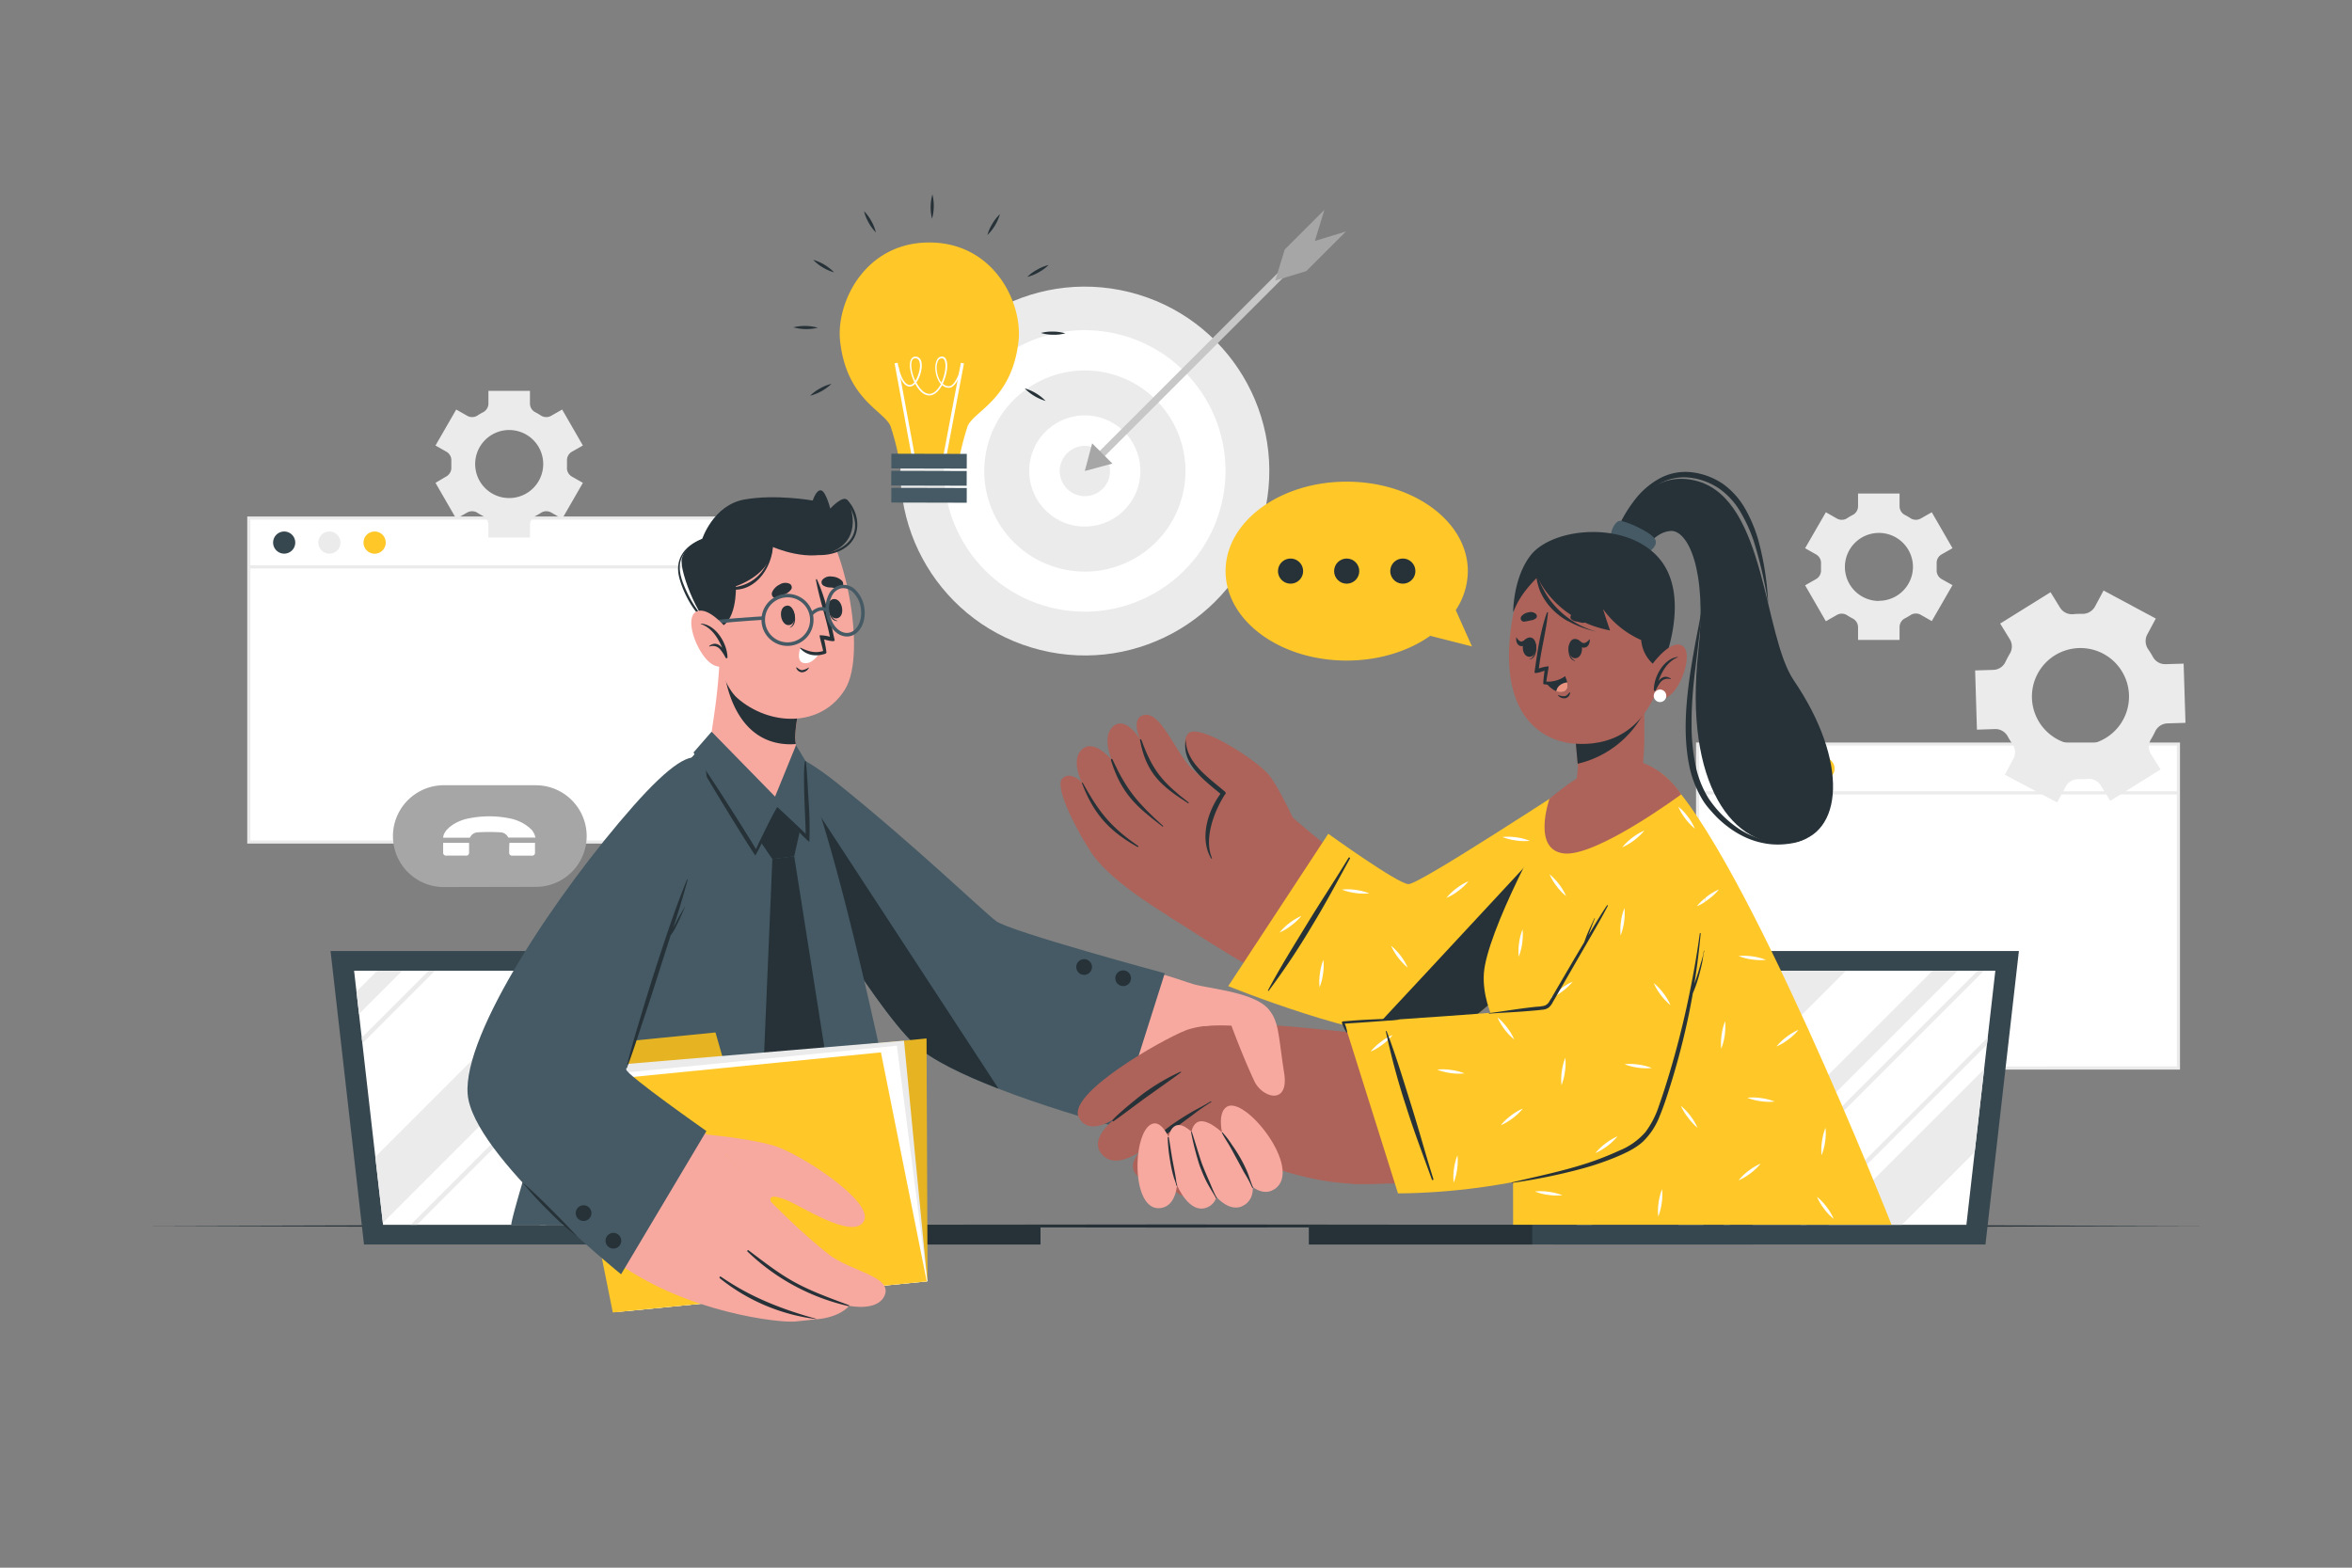 <svg xmlns="http://www.w3.org/2000/svg" viewBox="0 0 750 500"><rect x="0" y="0" width="750" height="500" fill="#808080" stroke="none"/><g id="freepik--background-complete--inject-18"><rect x="79.34" y="165.23" width="153.32" height="103.32" style="fill:#fff"></rect><path d="M233.15,269.05H78.84V164.73H233.15Zm-153.31-1H232.15V165.73H79.84Z" style="fill:#ebebeb"></path><path d="M94.15,173.05a3.53,3.53,0,1,1-3.53-3.53A3.53,3.53,0,0,1,94.15,173.05Z" style="fill:#37474f"></path><path d="M108.57,173.05a3.53,3.53,0,1,1-3.53-3.53A3.53,3.53,0,0,1,108.57,173.05Z" style="fill:#ebebeb"></path><path d="M123,173.05a3.54,3.54,0,1,1-3.53-3.53A3.53,3.53,0,0,1,123,173.05Z" style="fill:#FFC727"></path><rect x="79.34" y="180.3" width="153.32" height="1" style="fill:#ebebeb"></rect><rect x="541.33" y="237.31" width="153.32" height="103.32" style="fill:#fff"></rect><path d="M695.15,341.13H540.83V236.81H695.15Zm-153.32-1H694.15V237.81H541.83Z" style="fill:#ebebeb"></path><path d="M556.14,245.13a3.53,3.53,0,1,1-3.53-3.53A3.53,3.53,0,0,1,556.14,245.13Z" style="fill:#37474f"></path><path d="M570.56,245.13A3.53,3.53,0,1,1,567,241.6,3.53,3.53,0,0,1,570.56,245.13Z" style="fill:#ebebeb"></path><path d="M585,245.13a3.53,3.53,0,1,1-3.53-3.53A3.53,3.53,0,0,1,585,245.13Z" style="fill:#FFC727"></path><rect x="541.33" y="252.38" width="153.32" height="1" style="fill:#ebebeb"></rect><path d="M187.08,266.63a16.22,16.22,0,0,1-16.23,16.23c-.29,0-.56,0-.83,0l-28.88.06a16.24,16.24,0,0,1,0-32.47h28.61c.37,0,.73,0,1.1,0A16.24,16.24,0,0,1,187.08,266.63Z" style="fill:#a6a6a6"></path><g id="freepik--IaQ7Yo--inject-18"><path d="M141.32,267.16a3.26,3.26,0,0,1,.57-1.69c.14-.23.3-.45.45-.67l1-1c.37-.27.75-.56,1.13-.81a14.11,14.11,0,0,1,5.15-2,32.72,32.72,0,0,1,12.78,0,14.11,14.11,0,0,1,5.07,2c.41.27.79.57,1.18.85l1,.94a12.21,12.21,0,0,1,.69,1.13,9.69,9.69,0,0,1,.41,1.22l-.29,0-8.07,0A.34.34,0,0,1,162,267a2.81,2.81,0,0,0-2.38-1.53,57.36,57.36,0,0,0-7.3,0,2.79,2.79,0,0,0-2.38,1.53c-.07.11-.12.19-.28.19h-8.33Z" style="fill:#fff"></path><path d="M141.31,271.88V269c0-.07,0-.14,0-.19h8.27c0,.18,0,.39,0,.6,0,.81,0,1.62,0,2.43a.92.92,0,0,1-1.05,1.05h-6.16A.92.92,0,0,1,141.31,271.88Z" style="fill:#fff"></path><path d="M162.37,271.92c0-1,0-2.07.08-3.1l8.15,0c0,.05,0,.12,0,.18,0,1,0,1.93,0,2.9a.9.9,0,0,1-1,1h-6.24A.89.89,0,0,1,162.37,271.92Z" style="fill:#fff"></path></g><path d="M685.89,240.53a4.53,4.53,0,0,1,0-4.72c.24-.39.47-.8.69-1.21s.43-.83.63-1.25a4.49,4.49,0,0,1,3.89-2.63l5.8-.18-.59-18.88-5.83.17a4.44,4.44,0,0,1-4-2.38,25.91,25.91,0,0,0-1.45-2.34,4.56,4.56,0,0,1-.33-4.73l2.74-5.1-16.66-8.94-2.73,5.1a4.55,4.55,0,0,1-4.13,2.35,25.19,25.19,0,0,0-2.75.09,4.48,4.48,0,0,1-4.22-2l-3.08-5-16.06,10,3.07,5a4.39,4.39,0,0,1,0,4.62c-.25.42-.49.84-.72,1.28s-.46.87-.66,1.31a4.42,4.42,0,0,1-3.88,2.56l-5.8.18.58,18.89,5.79-.19a4.45,4.45,0,0,1,4,2.29,27.93,27.93,0,0,0,1.58,2.56,4.4,4.4,0,0,1,.25,4.62l-2.73,5.1L656,255.94l2.73-5.1a4.53,4.53,0,0,1,4.13-2.34,25.45,25.45,0,0,0,2.76-.09,4.48,4.48,0,0,1,4.22,2.05l3.07,4.95,16.06-10Zm-28-3.9A15.48,15.48,0,1,1,676,231.18,15.49,15.49,0,0,1,657.91,236.63Z" style="fill:#ebebeb"></path><path d="M619.1,184.67a3.16,3.16,0,0,1-1.54-2.92c0-.33,0-.65,0-1s0-.66,0-1a3.13,3.13,0,0,1,1.53-2.91l3.52-2L616,163.38l-3.52,2a3.16,3.16,0,0,1-3.3-.12,18.1,18.1,0,0,0-1.71-1,3.13,3.13,0,0,1-1.74-2.79v-4.06H592.49v4.06a3.13,3.13,0,0,1-1.74,2.79,16.77,16.77,0,0,0-1.7,1,3.16,3.16,0,0,1-3.31.12l-3.51-2-6.62,11.47,3.53,2a3.14,3.14,0,0,1,1.54,2.91c0,.32,0,.64,0,1s0,.65,0,1a3.15,3.15,0,0,1-1.55,2.92l-3.52,2,6.62,11.46,3.5-2a3.14,3.14,0,0,1,3.3.11,19.62,19.62,0,0,0,1.72,1,3.15,3.15,0,0,1,1.74,2.8v4.05h13.24V200a3.15,3.15,0,0,1,1.74-2.8,18.26,18.26,0,0,0,1.72-1,3.14,3.14,0,0,1,3.3-.11l3.51,2,6.61-11.46Zm-20,7A10.85,10.85,0,1,1,610,180.77,10.85,10.85,0,0,1,599.12,191.62Z" style="fill:#ebebeb"></path><path d="M138.87,154l6.61,11.46,3.51-2a3.16,3.16,0,0,1,3.3.12,18.26,18.26,0,0,0,1.72,1,3.14,3.14,0,0,1,1.74,2.79v4.06H169v-4.06a3.14,3.14,0,0,1,1.74-2.79,19.62,19.62,0,0,0,1.72-1,3.16,3.16,0,0,1,3.3-.12l3.51,2L185.87,154l-3.52-2A3.15,3.15,0,0,1,180.8,149c0-.33,0-.65,0-1s0-.65,0-1a3.14,3.14,0,0,1,1.54-2.91l3.53-2-6.61-11.47-3.52,2a3.16,3.16,0,0,1-3.3-.12,18.1,18.1,0,0,0-1.71-1,3.14,3.14,0,0,1-1.74-2.79v-4.06H155.75v4.06a3.14,3.14,0,0,1-1.74,2.79,18.1,18.1,0,0,0-1.71,1,3.16,3.16,0,0,1-3.3.12l-3.52-2-6.61,11.47,3.52,2a3.13,3.13,0,0,1,1.53,2.91c0,.32,0,.65,0,1s0,.65,0,1a3.16,3.16,0,0,1-1.54,2.92ZM151.52,148a10.85,10.85,0,1,1,10.84,10.85A10.84,10.84,0,0,1,151.52,148Z" style="fill:#ebebeb"></path><circle cx="345.92" cy="150.22" r="58.81" transform="translate(116.6 449.62) rotate(-76.02)" style="fill:#ebebeb"></circle><circle cx="345.92" cy="150.22" r="44.89" transform="translate(116.14 449.26) rotate(-75.94)" style="fill:#fff"></circle><circle cx="345.92" cy="150.22" r="32.08" transform="translate(115.71 448.93) rotate(-75.85)" style="fill:#ebebeb"></circle><circle cx="345.92" cy="150.22" r="17.73" transform="translate(115.22 448.55) rotate(-75.76)" style="fill:#fff"></circle><circle cx="345.92" cy="150.22" r="8.02" transform="translate(114.88 448.29) rotate(-75.69)" style="fill:#ebebeb"></circle><rect x="336.6" y="110.75" width="95.27" height="2.29" transform="translate(33.42 304.47) rotate(-45)" style="fill:#c7c7c7"></rect><polygon points="354.72 147.86 345.92 150.22 348.27 141.41 354.72 147.86" style="fill:#a6a6a6"></polygon><polygon points="429.19 73.83 416.56 86.46 406.65 89.48 409.67 79.58 422.31 66.94 419.28 76.85 429.19 73.83" style="fill:#a6a6a6"></polygon></g><g id="freepik--Desk--inject-18"><polygon points="45.3 391.02 127.73 390.78 210.15 390.69 375 390.52 539.85 390.69 622.27 390.78 704.7 391.02 622.27 391.27 539.85 391.35 375 391.52 210.15 391.35 127.73 391.26 45.3 391.02" style="fill:#263238"></polygon></g><g id="freepik--Devices--inject-18"><polygon points="253.88 396.92 116.07 396.92 105.4 303.32 243.21 303.32 253.88 396.92" style="fill:#37474f"></polygon><polygon points="246.37 390.64 122.15 390.64 112.91 309.6 237.13 309.6 246.37 390.64" style="fill:#fff"></polygon><rect x="190.33" y="390.64" width="141.45" height="6.28" style="fill:#37474f"></rect><rect x="260.58" y="390.64" width="71.19" height="6.28" style="fill:#263238"></rect><polygon points="202.49 309.6 122.08 390.01 119.68 368.98 179.05 309.6 202.49 309.6" style="fill:#ebebeb"></polygon><polygon points="244.27 372.18 225.81 390.64 202.37 390.64 241.87 351.14 244.27 372.18" style="fill:#ebebeb"></polygon><polygon points="128.3 309.6 114.49 323.41 113.67 316.24 120.31 309.6 128.3 309.6" style="fill:#ebebeb"></polygon><polygon points="240.33 337.62 187.31 390.64 179.31 390.64 239.51 330.44 240.33 337.62" style="fill:#ebebeb"></polygon><polygon points="138.72 309.6 115.55 332.77 115.35 330.97 136.72 309.6 138.72 309.6" style="fill:#ebebeb"></polygon><polygon points="213.98 309.6 132.94 390.64 130.94 390.64 211.98 309.6 213.98 309.6" style="fill:#ebebeb"></polygon><polygon points="238.98 325.77 174.11 390.64 172.11 390.64 238.78 323.97 238.98 325.77" style="fill:#ebebeb"></polygon><polygon points="495.3 396.92 633.12 396.92 643.78 303.32 505.97 303.32 495.3 396.92" style="fill:#37474f"></polygon><polygon points="502.81 390.64 627.04 390.64 636.27 309.6 512.05 309.6 502.81 390.64" style="fill:#fff"></polygon><rect x="417.41" y="390.64" width="141.45" height="6.28" style="fill:#37474f"></rect><rect x="417.41" y="390.64" width="71.19" height="6.28" style="fill:#263238"></rect><polygon points="632.7 340.99 629.68 367.45 606.49 390.64 583.05 390.64 632.7 340.99" style="fill:#ebebeb"></polygon><polygon points="588.65 309.6 507.62 390.64 502.81 390.64 505.21 369.61 565.22 309.6 588.65 309.6" style="fill:#ebebeb"></polygon><polygon points="535.86 309.6 508.99 336.47 510.02 327.44 527.86 309.6 535.86 309.6" style="fill:#ebebeb"></polygon><polygon points="624.25 309.6 543.21 390.64 535.21 390.64 616.25 309.6 624.25 309.6" style="fill:#ebebeb"></polygon><polygon points="633.85 330.89 633.6 333.15 576.11 390.64 574.11 390.64 633.85 330.89" style="fill:#ebebeb"></polygon><polygon points="632.64 309.6 551.61 390.64 549.61 390.64 630.65 309.6 632.64 309.6" style="fill:#ebebeb"></polygon><polygon points="557.16 309.6 506.24 360.52 506.5 358.26 555.16 309.6 557.16 309.6" style="fill:#ebebeb"></polygon></g><g id="freepik--Characters--inject-18"><path d="M244.12,256c17.09,34.51,42.4,69,49.18,75.46,18.22,17.48,66.86,30.05,81.2,30.45,6.19.17,14.75-40.95,10.18-45.74s-64.62-17.86-67.84-20.32C314.61,294.1,286,266.87,267,250.7,243.37,230.61,239.63,246.9,244.12,256Z" style="fill:#f7a9a0"></path><path d="M371.42,310.42l-15.51,48.95S305.09,346,291.49,332.92s-41.77-59.9-47.27-75.34-1.92-27.63,23-7.6,46.05,40.52,50.46,43.82S371.42,310.42,371.42,310.42Z" style="fill:#455a64"></path><path d="M355.68,312.38a2.5,2.5,0,1,0,2.09-2.85A2.5,2.5,0,0,0,355.68,312.38Z" style="fill:#263238"></path><path d="M343.23,308.79a2.5,2.5,0,1,0,2.09-2.84A2.49,2.49,0,0,0,343.23,308.79Z" style="fill:#263238"></path><path d="M318.42,347.24c-11.13-4.32-21.74-9.35-26.93-14.32-13.6-13-41.77-59.9-47.27-75.34-3.52-9.87-3.33-18.41,3.77-18.06Z" style="fill:#263238"></path><path d="M163.06,390.62l128.3,0c.52-4.69-25.88-135.42-38.45-151.81-2.69-3.51-11.56-4.48-19.09-3.54a34.07,34.07,0,0,0-5.81,1.18.85.85,0,0,1-.19.06,13.59,13.59,0,0,0-4.27,2.09C202.58,255.37,162.05,389.47,163.06,390.62Z" style="fill:#455a64"></path><polygon points="242.47 268.39 247.93 257.77 254.97 265.45 253.25 273.1 246.29 273.99 242.47 268.39" style="fill:#263238"></polygon><polygon points="246.29 273.99 242.97 352.12 257.61 377.96 265.21 348.88 253.25 273.1 246.29 273.99" style="fill:#263238"></polygon><path d="M246.09,256.35c-2-.08-15.42-10.56-19.54-18.73-.28-.56.76-6.32,1.69-13.39.54-4.29,1-9.08,1.2-13.48,0-.91,3.05.86,3.05.86l5.65,1.56,18.7,5.21s-3,9.14-3.24,16.82a10.68,10.68,0,0,0,.13,1.82,2.16,2.16,0,0,1,0,.3C254.21,240.77,249.4,256.48,246.09,256.35Z" style="fill:#f7a9a0"></path><path d="M253.73,237a2.16,2.16,0,0,1,0,.3,17.6,17.6,0,0,1-2.84.05c-18.59-1-20.12-24.76-20.12-24.76l7.34.56,18.7,5.21s-3,9.14-3.24,16.82A10.68,10.68,0,0,0,253.73,237Z" style="fill:#263238"></path><path d="M239.68,229.87s0,0,0,0" style="fill:none;stroke:#f4a69d;stroke-linecap:round;stroke-linejoin:round;stroke-width:0px"></path><path d="M225.1,178.39c-2.81,9.85,2.91,38.06,10,44.24,10.27,9,26.83,9.52,34.37-2.78,7.31-11.91-.78-48.54-8.68-54.13C249.17,157.49,229.24,163.83,225.1,178.39Z" style="fill:#f7a9a0"></path><path d="M253,194.81c0-.07-.13.12-.11.19.43,1.89.62,4.13-1,5.1-.05,0,0,.13,0,.11C254,199.49,253.75,196.53,253,194.81Z" style="fill:#263238"></path><path d="M250.94,193.16c-3.1.37-2.13,6.55.74,6.21S253.54,192.84,250.94,193.16Z" style="fill:#263238"></path><path d="M264.17,193.38c0-.08.16.06.17.14.24,1.93.84,4.09,2.67,4.45.06,0,.07.11,0,.11C264.85,198.12,264.09,195.24,264.17,193.38Z" style="fill:#263238"></path><path d="M265.56,191.11c3-.72,4.26,5.42,1.44,6.08S263,191.71,265.56,191.11Z" style="fill:#263238"></path><path d="M248.06,190.71a22.41,22.41,0,0,0,2.26-1.22,4.14,4.14,0,0,0,2.07-1.68,1.33,1.33,0,0,0-.46-1.55,3.28,3.28,0,0,0-3.32.18,4.86,4.86,0,0,0-2.42,2.49A1.41,1.41,0,0,0,248.06,190.71Z" style="fill:#263238"></path><path d="M267.46,187.62c-.88,0-1.69-.16-2.55-.25a4.11,4.11,0,0,1-2.56-.76,1.3,1.3,0,0,1-.18-1.6,3.29,3.29,0,0,1,3.13-1.12,4.87,4.87,0,0,1,3.2,1.36A1.42,1.42,0,0,1,267.46,187.62Z" style="fill:#263238"></path><path d="M254.05,212.86c.53.37,1.09.92,1.79.87a5.08,5.08,0,0,0,2-.81.07.07,0,0,1,.09.09,2.6,2.6,0,0,1-2.26,1.42,2.08,2.08,0,0,1-1.78-1.46C253.84,212.87,254,212.8,254.05,212.86Z" style="fill:#263238"></path><path d="M261.35,208.15a7.85,7.85,0,0,1-2.72,2.89,3.46,3.46,0,0,1-2.09.46c-1.6-.16-1.85-1.55-1.76-2.8a8.44,8.44,0,0,1,.39-1.94A10.18,10.18,0,0,0,261.35,208.15Z" style="fill:#fff"></path><path d="M255.17,206.81A6.63,6.63,0,0,0,260,209a8.3,8.3,0,0,0,2.37-.27,2.2,2.2,0,0,0,.44-.12c.13,0,.26-.07.41-.13a.48.48,0,0,0,.31-.49h0a.59.59,0,0,0-.05-.19v0l0-.17c-.19-1.48-.69-3.7-.69-3.7.58.19,3.52,1,3.36.23-1.38-6.32-2.92-13.34-5.63-19.34a.18.18,0,0,0-.34.11c1.08,6.12,3.24,12,4.44,18.15a11.7,11.7,0,0,0-3.23-.46c-.2.1,1,4.28,1.07,4.95v.07c-2.43.71-4.42.25-7.08-1C255.16,206.52,255,206.67,255.17,206.81Z" style="fill:#263238"></path><path d="M228.42,200.39c6.73-1,6.25-13.43,6.25-13.43s11.29-3.59,11.7-12.54c0,0,12,5.41,20.18,1s4.94-13.89,3.68-15.84-5.48,2.63-5.48,2.63-1.36-5.45-2.91-5.8-2.68,3.23-2.68,3.23-11.67-2.1-21.72-.34S223.88,172,223.88,172s-5.23,1.93-6.42,6S224.12,201,228.42,200.39Z" style="fill:#263238"></path><path d="M232,187.44c9.12-.12,14.19-6.93,14.24-15.69a.09.09,0,0,1,.17,0c.9,8-5.25,18-14.44,16.11C231.71,187.8,231.72,187.44,232,187.44Z" style="fill:#263238"></path><path d="M224.1,171.78a.1.1,0,0,1,.09.17c-2.34,1.53-5.08,2.81-6.51,5.35-1.72,3.07-.74,6.62.52,9.64,1.93,4.67,5.36,10.61,10.11,12.83.28.13.07.53-.2.42-5.66-2.31-9.88-10.05-11.43-15.66C214.94,178.25,218.39,174,224.1,171.78Z" style="fill:#263238"></path><path d="M256.54,175.49c4.29,1.8,10.15,1,13.62-2.22,4.22-4,2.43-9.25-.27-13.48-.13-.2.16-.49.34-.3,3.37,3.57,4.48,9.58,1.13,13.56s-10.39,5-15.12,3C255.85,175.92,256.14,175.32,256.54,175.49Z" style="fill:#263238"></path><path d="M251.44,206a8.3,8.3,0,1,1,7.64-10.64h0a8.3,8.3,0,0,1-5.61,10.3A8.45,8.45,0,0,1,251.44,206Zm-.59-15.48a7.79,7.79,0,0,0-1.76.29,7.18,7.18,0,1,0,1.76-.29Z" style="fill:#455a64"></path><path d="M270.23,203c-3.17.12-6.17-3-6.84-7.29a9.93,9.93,0,0,1,.84-6,5.5,5.5,0,0,1,4-3.15,5.44,5.44,0,0,1,4.75,1.78,10,10,0,0,1,2.63,5.46c.7,4.52-1.46,8.63-4.82,9.15A3.31,3.31,0,0,1,270.23,203Zm-1.42-15.39-.42,0a4.46,4.46,0,0,0-3.17,2.56,8.83,8.83,0,0,0-.73,5.33c.61,3.91,3.34,6.75,6.11,6.32s4.51-4,3.9-7.89a8.84,8.84,0,0,0-2.31-4.85A4.63,4.63,0,0,0,268.81,187.6Z" style="fill:#455a64"></path><path d="M259,196.38l-.83-.73c1.08-1.24,3.73-3.09,6.07-1.26l-.68.87C261.42,193.62,259.05,196.27,259,196.38Z" style="fill:#455a64"></path><path d="M222.76,204.18l-1-.35c.16-.49,1.67-4.81,4-5.59s17.14-1.64,17.77-1.68l.07,1.11c-4.28.26-15.77,1.06-17.49,1.62S223.16,203,222.76,204.18Z" style="fill:#455a64"></path><path d="M232.7,201.64s-6.75-8.9-10.82-6.45,1.27,15.51,6.22,17.14a5,5,0,0,0,6.53-2.93Z" style="fill:#f7a9a0"></path><path d="M223.51,198.9c-.08,0-.09.1,0,.13,3.48,1.25,5.4,4.35,6.79,7.58-1.07-1.22-2.48-1.86-4.13-.59a.11.11,0,0,0,.1.18,3.06,3.06,0,0,1,3.4.94,14.12,14.12,0,0,1,1.71,2.65c.18.3.72.11.59-.24l0-.07C231.82,205.12,228.2,199.15,223.51,198.9Z" style="fill:#263238"></path><path d="M253.83,237.68l-6.68,16.39-20.24-20.7L221.14,240s19.78,32.86,19.9,31.38l6.76-14.06,9.69,9.81-.73-24.58Z" style="fill:#455a64"></path><path d="M257.82,255c-.26-4.06-.41-8.15-.85-12.18,0-.15-.24-.21-.28,0-.82,3.91.25,19.41.22,23.12l0,0c-.4-.42-9-8.63-9.07-8.5-1.46,2.23-6.42,12.47-6.76,13.4-3.13-5.22-15.11-24.2-18.82-29.14a.14.14,0,0,0-.24.14c2.76,5.52,18.62,31.07,18.87,31a161,161,0,0,0,7.06-14.86c1.45,1.78,10.11,11,10.14,10.44A126.35,126.35,0,0,0,257.82,255Z" style="fill:#263238"></path><polygon points="295.77 408.66 195.86 418.55 195.54 341.1 295.45 331.2 295.77 408.66" style="fill:#FFC727"></polygon><polygon points="228.15 329.3 195.45 332.54 195.54 341.1 230.53 337.63 228.15 329.3" style="fill:#FFC727"></polygon><g style="opacity:0.1"><polygon points="295.77 408.66 195.86 418.55 195.54 341.1 295.45 331.2 295.77 408.66"></polygon><polygon points="228.15 329.3 195.45 332.54 195.54 341.1 230.53 337.63 228.15 329.3"></polygon></g><polygon points="295.7 408.67 199.34 418.21 185.56 340.54 288.27 331.92 295.7 408.67" style="fill:#ebebeb"></polygon><polygon points="295.7 408.67 196.89 418.45 182.12 343.8 285.99 333.52 295.7 408.67" style="fill:#fff"></polygon><polygon points="295.52 408.69 195.4 418.6 180.78 345.56 280.91 335.65 295.52 408.69" style="fill:#FFC727"></polygon><path d="M210.12,250.3c-34.15,31-58.8,84.4-58,98.79,1,19,35.44,51.52,57.87,60.93,5.67,2.38,27.61-44.06,19.31-46.48-8.76-2.55-29-20.91-30-21.75-2.1-1.78,14.22-42.41,21.05-67.07C228,246.87,224.49,237.26,210.12,250.3Z" style="fill:#f7a9a0"></path><path d="M197.27,402.92C219,418.6,248.52,422,253.61,421.48c4.35-.43,6.58-.69,6.58-.69,7.81-.61,10.61-4.31,10.61-4.31s9.24,1.94,11.34-3.44c2.38-6-11.06-7.59-17.92-13-15.73-12.31-34.65-34.21-38.83-38.21Z" style="fill:#f7a9a0"></path><path d="M238.67,398.76c4.7,3.53,9.23,7.12,14.38,10,5.66,3.15,11.63,5.24,17.66,7.52a.16.16,0,0,1-.09.3,68.18,68.18,0,0,1-32.27-17.42C238.14,399,238.43,398.59,238.67,398.76Z" style="fill:#263238"></path><path d="M229.86,407.18c4.76,3.18,13.17,8.72,30.38,13.43.06,0,.05.11,0,.1a61.08,61.08,0,0,1-30.68-13C229.27,407.45,229.54,407,229.86,407.18Z" style="fill:#263238"></path><path d="M246.2,384.05c-1.41-2.42-.15-3.18,4.47-1.36s21.41,13,24.8,6.78S255,367.92,247,365.48s-21.63-3.61-21.63-3.61C229.44,365.8,238.35,376.25,246.2,384.05Z" style="fill:#f7a9a0"></path><path d="M198.05,406.41l27.21-45.67s-25.46-17.86-25.58-19.64,17.89-51,23.33-75.22,2.75-35.77-21.09-8.77-54.41,72.43-52.79,91.9S198.05,406.41,198.05,406.41Z" style="fill:#455a64"></path><path d="M218.49,289c-1,1.73-2.05,3.43-2.94,5.21-.3.58-.59,1.16-.88,1.74.22-.7.45-1.39.68-2.09,1.39-4.39,2.74-8.8,3.92-13.26a.1.1,0,0,0-.19-.07c-3.14,7.56-5.74,15.35-8.32,23.12s-5,15.7-7.36,23.6c-1.3,4.42-2.64,8.86-3.66,13.35a.08.08,0,0,0,.15,0c1.5-3.85,2.77-7.8,4.07-11.72s2.62-7.83,3.89-11.75q3-9.39,6-18.79a20.94,20.94,0,0,0,2.18-3.76c.93-1.82,1.67-3.72,2.49-5.58A0,0,0,1,0,218.49,289Z" style="fill:#263238"></path><path d="M193.22,394.94a2.5,2.5,0,1,0,3.15-1.6A2.51,2.51,0,0,0,193.22,394.94Z" style="fill:#263238"></path><path d="M183.71,386.15a2.5,2.5,0,1,0,3.15-1.61A2.5,2.5,0,0,0,183.71,386.15Z" style="fill:#263238"></path><path d="M166.61,377.14c3.15,2.68,6.11,5.56,9,8.46,1.46,1.46,2.91,2.92,4.34,4.4s2.84,3,4.25,4.51A87.38,87.38,0,0,1,175,386.3,113.08,113.08,0,0,1,166.61,377.14Z" style="fill:#263238"></path><path d="M515,171c2.14-6.88,11.5-22,26.61-17.45C563.12,160.05,562.3,202.71,572,217c17.56,25.8,16,49.54-.64,51.79-18.61,2.51-34.48-18.7-29.81-60.92,2.92-26.4-3.43-38.82-8.77-38.53S523.9,176,523.9,176Z" style="fill:#263238"></path><path d="M515.93,168.41a42.6,42.6,0,0,1,5.29-8.89,25.34,25.34,0,0,1,7.91-6.88,17.28,17.28,0,0,1,10.43-2,22.38,22.38,0,0,1,10,3.8,25.07,25.07,0,0,1,7,7.93,45.82,45.82,0,0,1,4.06,9.66,92.12,92.12,0,0,1,3.2,20.41,136.36,136.36,0,0,0-4.64-20,49.44,49.44,0,0,0-4.19-9.17,23.68,23.68,0,0,0-6.59-7.3,20.87,20.87,0,0,0-9.07-3.56,16.1,16.1,0,0,0-9.51,1.51,26,26,0,0,0-7.87,6.14,43.7,43.7,0,0,0-3.21,4Q517.26,166.21,515.93,168.41Z" style="fill:#263238"></path><path d="M542.78,193.24c-.17,4.22-.81,8.4-1.28,12.58s-1.06,8.34-1.46,12.51-.66,8.35-.63,12.52a63,63,0,0,0,1.09,12.37,32.42,32.42,0,0,0,4.32,11.41,35.13,35.13,0,0,0,8.45,8.84,26.18,26.18,0,0,0,11.24,4.81,23.8,23.8,0,0,0,6.2.26,23,23,0,0,0,3.08-.5,11.47,11.47,0,0,0,3-1.05,15.71,15.71,0,0,1-6,2.06,24.83,24.83,0,0,1-6.39.18,26.6,26.6,0,0,1-6.26-1.51,28.61,28.61,0,0,1-5.72-3,33.88,33.88,0,0,1-5-4.12l-1.11-1.17-1.07-1.21a23.86,23.86,0,0,1-2-2.59,33.92,33.92,0,0,1-4.69-12c-1.6-8.47-1.11-17.07-.05-25.43.53-4.2,1.26-8.36,2-12.5S542.18,197.41,542.78,193.24Z" style="fill:#263238"></path><path d="M513.68,171c-.06-2,1.37-4.53,2.65-4.88s10.76,3.72,11.58,6.16-3.41,4.58-3.41,4.58Z" style="fill:#455a64"></path><path d="M521,258.3c-5.64,12.26-47.56,69.89-68.37,71.46-21.78,1.65-74-33.94-79-36.91-13.73-8.12,24.56-45.6,31.18-39,11.06,11.13,37.51,32.09,44,30.68,13.6-3,41.91-26.76,62-39.14C522.85,238,527.23,244.73,521,258.3Z" style="fill:#ad6359"></path><path d="M376.88,294.76c-2.36-1.57-21.42-12.16-28.57-22.36C344.53,267,335.8,251,338.8,248.24c2.74-2.48,6.21,1.33,6.21,1.33s-3.79-7.21.06-10.61,9.38,3.33,9.38,3.33-3.35-7.69.73-10.8,8.5,4.57,8.5,4.57-3.39-6.88,1.05-8c5.35-1.39,10.17,12,15.35,17.16,1.17,1.17,25.53,22,25.53,22Z" style="fill:#ad6359"></path><path d="M364,236.06c3.57,9.84,6.83,13.53,15,19.85.16.12,0,.39-.17.27-8.53-5.46-13.29-9.5-15.29-20C363.4,235.69,363.81,235.59,364,236.06Z" style="fill:#263238"></path><path d="M354.75,242.24c4.59,9.9,8.1,13.93,16.14,21.18.11.1-.05.3-.17.21-8.49-6.45-13.14-10.58-16.44-21.08C354.13,242.08,354.54,241.79,354.75,242.24Z" style="fill:#263238"></path><path d="M345.41,249.91c5.14,9.26,8.79,13.85,17.5,19.88a.19.19,0,0,1-.2.33c-9.48-5.29-14.08-11-17.57-20C344.91,249.48,345.09,249.32,345.41,249.91Z" style="fill:#263238"></path><path d="M413.86,264.19s-5.4-11.95-8.94-16.68-23.18-17.49-26.18-13.4c-3.87,5.27,6,14.88,11.48,18.95,0,0-9,12.2-3.36,20.63S413.86,264.19,413.86,264.19Z" style="fill:#ad6359"></path><path d="M378.15,235.9c-.06,7.36,7.45,12.25,12.45,16.59a.6.6,0,0,1-.06,1c-3.41,5.37-6.67,13.93-4.09,20.13a.15.15,0,0,1-.27.14c-3.67-6.27-1.16-14.94,3-20.58-5.2-4.37-12.52-9.6-11.06-17.27C378.09,235.86,378.15,235.86,378.15,235.9Z" style="fill:#263238"></path><path d="M520.43,261.78c-6.53,13-44.59,68.51-65.15,69.39s-63.62-16.66-63.62-16.66l31.9-48.59s22.09,15.94,25.56,16.06S499,251.47,509.8,244.73,531,240.62,520.43,261.78Z" style="fill:#FFC727"></path><path d="M420.79,314.87a17.31,17.31,0,0,1,.11-4.44,17.66,17.66,0,0,1,1.1-4.3,17.32,17.32,0,0,1-.11,4.44A17.89,17.89,0,0,1,420.79,314.87Z" style="fill:#fff"></path><path d="M484.3,305.14a17.79,17.79,0,0,1,.11-4.44,17.24,17.24,0,0,1,1.11-4.3,19.91,19.91,0,0,1-1.22,8.74Z" style="fill:#fff"></path><path d="M487.82,268.17a17.32,17.32,0,0,1-4.44-.12,17,17,0,0,1-4.3-1.1,17.79,17.79,0,0,1,4.44.11A17.35,17.35,0,0,1,487.82,268.17Z" style="fill:#fff"></path><path d="M436.63,284.94a17.69,17.69,0,0,1-4.43-.12,16.79,16.79,0,0,1-4.3-1.1,17.69,17.69,0,0,1,4.43.11A17.24,17.24,0,0,1,436.63,284.94Z" style="fill:#fff"></path><path d="M444.1,330.08a2.11,2.11,0,0,1-.19.23l-.26,0Z" style="fill:#fff"></path><path d="M408,297.42a20,20,0,0,1,7-5.32,17.55,17.55,0,0,1-3.22,3.06A17.18,17.18,0,0,1,408,297.42Z" style="fill:#fff"></path><path d="M461.23,286.38a17.89,17.89,0,0,1,3.22-3.06,17.57,17.57,0,0,1,3.82-2.26,17.25,17.25,0,0,1-3.22,3.06A17.57,17.57,0,0,1,461.23,286.38Z" style="fill:#fff"></path><path d="M443.57,301.62a19.49,19.49,0,0,1,5.32,7,19.72,19.72,0,0,1-5.32-7Z" style="fill:#fff"></path><path d="M494.11,278.83a19.69,19.69,0,0,1,5.31,7,17.13,17.13,0,0,1-3.05-3.21A17.4,17.4,0,0,1,494.11,278.83Z" style="fill:#fff"></path><path d="M430.47,273.81c-4,7.27-7.89,14.61-12.23,21.69A232.64,232.64,0,0,1,404.56,316a.14.14,0,0,1-.23-.14c3.84-7.25,8.23-14.25,12.5-21.25s8.89-13.94,13.18-21C430.18,273.33,430.62,273.53,430.47,273.81Z" style="fill:#263238"></path><path d="M520.43,261.78c-6.53,13-44.59,68.51-65.15,69.39-5,.21-11.31-.66-18-2.11,16-17.09,60.67-65.29,81.36-87.6C524.91,241.08,528,246.76,520.43,261.78Z" style="fill:#263238"></path><path d="M482.5,390.62H603.17s-46.92-118.79-71.91-142.69c-6.79-6.49-23.57-6-31.79,4.95-6.74,9-25.45,44.74-26.3,57.61s9.24,25.56,9.24,25.56Z" style="fill:#FFC727"></path><path d="M497.92,346.11a17.69,17.69,0,0,1,.11-4.43,17.24,17.24,0,0,1,1.11-4.3,17.23,17.23,0,0,1-.12,4.43A17.66,17.66,0,0,1,497.92,346.11Z" style="fill:#fff"></path><path d="M580.84,368.47A17.71,17.71,0,0,1,581,364a17.24,17.24,0,0,1,1.11-4.3,17.32,17.32,0,0,1-.12,4.44A17.7,17.7,0,0,1,580.84,368.47Z" style="fill:#fff"></path><path d="M528.78,388a17.69,17.69,0,0,1,.11-4.43,17.24,17.24,0,0,1,1.11-4.3,17.23,17.23,0,0,1-.12,4.43A17.66,17.66,0,0,1,528.78,388Z" style="fill:#fff"></path><path d="M516.78,298.34a17.7,17.7,0,0,1,.12-4.43,16.79,16.79,0,0,1,1.1-4.3,19.52,19.52,0,0,1-1.22,8.73Z" style="fill:#fff"></path><path d="M548.85,334.45A17.77,17.77,0,0,1,549,330a17.22,17.22,0,0,1,1.1-4.3,19.53,19.53,0,0,1-1.22,8.74Z" style="fill:#fff"></path><path d="M484.3,305.14a17.79,17.79,0,0,1,.11-4.44,17.24,17.24,0,0,1,1.11-4.3,19.91,19.91,0,0,1-1.22,8.74Z" style="fill:#fff"></path><path d="M526.74,340.64a19.72,19.72,0,0,1-8.74-1.21,17.32,17.32,0,0,1,4.44.11A17.78,17.78,0,0,1,526.74,340.64Z" style="fill:#fff"></path><path d="M563.14,306.13a17.79,17.79,0,0,1-4.44-.11,17.24,17.24,0,0,1-4.3-1.11,19.91,19.91,0,0,1,8.74,1.22Z" style="fill:#fff"></path><path d="M498.19,381.23a17.69,17.69,0,0,1-4.43-.12,16.79,16.79,0,0,1-4.3-1.1,17.69,17.69,0,0,1,4.43.11A17.24,17.24,0,0,1,498.19,381.23Z" style="fill:#fff"></path><path d="M565.9,351.33a17.32,17.32,0,0,1-4.44-.11,17.78,17.78,0,0,1-4.3-1.1,17.32,17.32,0,0,1,4.44.11A17.78,17.78,0,0,1,565.9,351.33Z" style="fill:#fff"></path><path d="M508.77,367.73a17.83,17.83,0,0,1,3.22-3.05,17.18,17.18,0,0,1,3.82-2.26,19.84,19.84,0,0,1-7,5.31Z" style="fill:#fff"></path><path d="M554.4,376.45a17.25,17.25,0,0,1,3.22-3.06,17.57,17.57,0,0,1,3.82-2.26,19.72,19.72,0,0,1-7,5.32Z" style="fill:#fff"></path><path d="M566.48,333.76a17.83,17.83,0,0,1,3.22-3.05,17.18,17.18,0,0,1,3.82-2.26,16.88,16.88,0,0,1-3.22,3.05A17.18,17.18,0,0,1,566.48,333.76Z" style="fill:#fff"></path><path d="M494.43,318.42a17.89,17.89,0,0,1,3.22-3.06,17.57,17.57,0,0,1,3.82-2.26,17.25,17.25,0,0,1-3.22,3.06A17.57,17.57,0,0,1,494.43,318.42Z" style="fill:#fff"></path><path d="M541.09,289a17.89,17.89,0,0,1,3.22-3.06,17.57,17.57,0,0,1,3.82-2.26,17.25,17.25,0,0,1-3.22,3.06A17.57,17.57,0,0,1,541.09,289Z" style="fill:#fff"></path><path d="M485.61,353.56a17.4,17.4,0,0,1-3.17,3v-1.22A15.65,15.65,0,0,1,485.61,353.56Z" style="fill:#fff"></path><path d="M517.32,270.22a17.89,17.89,0,0,1,3.22-3.06,17.57,17.57,0,0,1,3.82-2.26,19.72,19.72,0,0,1-7,5.32Z" style="fill:#fff"></path><path d="M477.53,324.51a17.89,17.89,0,0,1,3.06,3.22,17.57,17.57,0,0,1,2.26,3.82,19.72,19.72,0,0,1-5.32-7Z" style="fill:#fff"></path><path d="M494.11,278.83a19.69,19.69,0,0,1,5.31,7,17.13,17.13,0,0,1-3.05-3.21A17.4,17.4,0,0,1,494.11,278.83Z" style="fill:#fff"></path><path d="M536,352.7a19.84,19.84,0,0,1,5.31,7,17.49,17.49,0,0,1-3-3.22A17.18,17.18,0,0,1,536,352.7Z" style="fill:#fff"></path><path d="M579.4,381.71a17.89,17.89,0,0,1,3.06,3.22,17.57,17.57,0,0,1,2.26,3.82,16.94,16.94,0,0,1-3.06-3.22A17.33,17.33,0,0,1,579.4,381.71Z" style="fill:#fff"></path><path d="M535.15,257.26a19.69,19.69,0,0,1,5.31,7,19.69,19.69,0,0,1-5.31-7Z" style="fill:#fff"></path><path d="M527.36,313.56a17.25,17.25,0,0,1,3.06,3.22,17,17,0,0,1,2.26,3.82,19.72,19.72,0,0,1-5.32-7Z" style="fill:#fff"></path><path d="M523.24,249.08c-.66,1.79-11,12.58-19.33,11.09-2.72-.49-.72-15.44-.72-15.44l-.1-1.14-1.45-15.92,19.69-9.31,2.83-1.2s.11,4.38.19,9.84c0,.26,0,.51,0,.78s0,.6,0,.89c0,.81,0,1.65,0,2.48,0,.63,0,1.24,0,1.91l0,2A100.33,100.33,0,0,1,523.24,249.08Z" style="fill:#ad6359"></path><path d="M524.35,227a32.06,32.06,0,0,1-21.26,16.59l-1.45-15.92,19.69-9.31,2.83-1.2S524.27,221.54,524.35,227Z" style="fill:#263238"></path><path d="M481.38,204.21c-2.22,28,14.28,32.47,20.32,32.94,5.47.43,24.18,1.2,29.28-26.4s-7.2-37.47-19.67-39.12S483.61,176.23,481.38,204.21Z" style="fill:#ad6359"></path><path d="M486.1,198.26a17.26,17.26,0,0,0,1.9-.38,3.07,3.07,0,0,0,1.86-.76,1,1,0,0,0,0-1.22,2.47,2.47,0,0,0-2.43-.6,3.69,3.69,0,0,0-2.3,1.27A1.06,1.06,0,0,0,486.1,198.26Z" style="fill:#263238"></path><path d="M504.72,198.66c-.65-.08-1.25-.27-1.89-.41a3.14,3.14,0,0,1-1.85-.8,1,1,0,0,1,0-1.22,2.47,2.47,0,0,1,2.45-.55,3.61,3.61,0,0,1,2.27,1.3A1.07,1.07,0,0,1,504.72,198.66Z" style="fill:#263238"></path><path d="M500.34,205.72c0-.08.15.09.14.17-.12,1.91.06,4.11,1.77,4.8.05,0,0,.12,0,.11C500.13,210.43,499.92,207.5,500.34,205.72Z" style="fill:#263238"></path><path d="M502.11,203.78c3.08-.14,3.12,6,.27,6.16S499.53,203.89,502.11,203.78Z" style="fill:#263238"></path><path d="M503.32,204.1c.55.34,1.08,1,1.73,1s1.31-.58,1.8-1.2c0-.06.1,0,.11.07,0,1.18-.43,2.4-1.69,2.58s-2-.87-2.3-2.06C502.92,204.28,503.11,204,503.32,204.1Z" style="fill:#263238"></path><path d="M489.73,205.29c0-.07-.14.1-.14.18.09,1.91-.13,4.11-1.85,4.77-.06,0-.05.11,0,.1C489.86,210,490.12,207.09,489.73,205.29Z" style="fill:#263238"></path><path d="M488,203.32c-3.08-.19-3.23,6-.38,6.16S490.58,203.48,488,203.32Z" style="fill:#263238"></path><path d="M486.7,203.7c-.49.31-1,.89-1.57.92s-1.16-.66-1.57-1.31c-.05-.06-.1,0-.1.07-.06,1.18.3,2.41,1.42,2.67s1.81-.76,2.12-1.93C487.06,203.91,486.9,203.57,486.7,203.7Z" style="fill:#263238"></path><path d="M500.48,220.84c-.43.47-.86,1.11-1.55,1.2a5.09,5.09,0,0,1-2.07-.37.07.07,0,0,0-.08.1,2.58,2.58,0,0,0,2.47.91,2,2,0,0,0,1.42-1.77C500.69,220.8,500.54,220.77,500.48,220.84Z" style="fill:#263238"></path><path d="M492.53,213.88s-.41,2.86-.42,4.2c0,.13.33.19.78.22,0,0,0,0,.06,0a6.37,6.37,0,0,0,6.22-2.35.14.14,0,0,0-.19-.19,9.67,9.67,0,0,1-5.86,1.64c-.09-.37.87-4.86.65-4.88a12.15,12.15,0,0,0-3.06.68c.69-6,2.32-11.77,2.91-17.72a.18.18,0,0,0-.35-.09c-2.14,6-3.08,12.81-3.94,19C489.21,215.11,492,214.11,492.53,213.88Z" style="fill:#263238"></path><path d="M493.18,218a7.84,7.84,0,0,0,3.11,2.47,3.5,3.5,0,0,0,2.13.16c1.56-.39,1.61-1.81,1.34-3a8.65,8.65,0,0,0-.67-1.87A10.11,10.11,0,0,1,493.18,218Z" style="fill:#263238"></path><path d="M496.29,220.49a3.5,3.5,0,0,0,2.13.16c1.56-.39,1.61-1.81,1.34-3C498.1,217.77,496.45,218.88,496.29,220.49Z" style="fill:#eb9481"></path><path d="M529.74,213.54a11.5,11.5,0,0,1-6.4-9.4,29.89,29.89,0,0,1-12.19-9.91c.18.58,1.51,4.74,2.26,6.84-17.7-3.39-23.12-17-23.12-17-5.77,5.71-6.93,9.37-7.77,11.19,0,0-.08-10.86,5.54-18.11,6.88-8.88,30-11.18,40.61.49C540.12,190.25,529.74,213.54,529.74,213.54Z" style="fill:#263238"></path><path d="M500,198.08a32.54,32.54,0,0,0,9.07,3.37s0,0,0,0a27.67,27.67,0,0,1-13-7.92,25.89,25.89,0,0,1-3.8-5.36,18.25,18.25,0,0,1-2.32-6.76.14.14,0,0,0-.28,0,21.4,21.4,0,0,0,1.38,7,19.19,19.19,0,0,0,3.91,5.88,22.47,22.47,0,0,0,5,3.82" style="fill:#263238"></path><path d="M526.37,212.55s6.06-8.81,10-6.65-.53,14.89-5.18,16.66a4.75,4.75,0,0,1-6.38-2.51Z" style="fill:#ad6359"></path><path d="M535,209.52c.08,0,.09.09,0,.12-3.26,1.35-5,4.4-6.15,7.55,1-1.22,2.29-1.89,3.92-.74.08.06,0,.19-.09.17a2.92,2.92,0,0,0-3.21,1,15.07,15.07,0,0,0-1.52,2.61c-.15.3-.68.14-.57-.19l0-.08C527.36,215.83,530.56,210,535,209.52Z" style="fill:#263238"></path><path d="M527.34,221.92a2,2,0,1,0,2-2A2.05,2.05,0,0,0,527.34,221.92Z" style="fill:#fff"></path><path d="M494.09,254.79s-5.72,16.26,4.63,17.41,37.38-18.84,37.38-18.84-7.5-12.14-19.48-10.84C506.67,243.59,494.09,254.79,494.09,254.79Z" style="fill:#ad6359"></path><path d="M543,273.83c0,20.08-11.54,80.29-22.62,88.4-22.17,16.23-74.16,15.11-88.5,15.36-6.19.1-14.32-41.11-9.71-45.85s68-6.5,71.2-8.93c2.25-1.69,20.13-31,30.48-49.84C537.81,247.5,543,263.71,543,273.83Z" style="fill:#ad6359"></path><path d="M433.17,329.54s-18.71-2.07-31-2.84c-6.87-.44-18.7-.13-23.89,1.85-7.76,3-38.31,20.37-34.26,27.87,3.67,6.78,13-.72,13-.72s-11,7.24-5.26,12.86,17-5.3,17-5.3-12.19,6.88-5.52,12.3c5.79,4.69,20.07-6.53,20.07-6.53s-13.58,5.83-8.12,11.22c6,6,29.55-8.18,29.55-8.18,15.31,5.1,25.19,6.09,36.91,5.35C443.77,377.29,433.17,329.54,433.17,329.54Z" style="fill:#ad6359"></path><path d="M365.32,365.73l2.77-2.44a62.07,62.07,0,0,1,5.56-4.56c1.92-1.35,3.89-2.6,5.9-3.79s4.39-2.32,6.48-3.64a.14.14,0,1,1,.14.24,65.14,65.14,0,0,0-6,4.18c-1.93,1.41-3.85,2.85-5.77,4.28s-3.82,2.67-5.73,4c-1,.67-1.88,1.39-2.8,2.1a19.71,19.71,0,0,1-2.68,2c-.09.05-.18-.08-.12-.16A15.18,15.18,0,0,1,365.32,365.73Z" style="fill:#263238"></path><path d="M354.76,357.25c1.27-1.65,8.26-7.35,10.13-8.7a66.74,66.74,0,0,1,11.55-6.74.14.14,0,0,1,.14.23c-3.61,2.64-7.26,5.22-10.91,7.81-1.79,1.26-9.71,7.25-10.62,7.77C354.83,357.75,354.63,357.43,354.76,357.25Z" style="fill:#263238"></path><path d="M375,374a94.33,94.33,0,0,1,9.67-8,85.67,85.67,0,0,1,11.51-5.7c.15-.05.27.15.14.23-3.68,2.19-7.38,4.3-11,6.66-1.74,1.15-8.4,6.14-10.16,7.09C375.08,374.33,374.92,374.1,375,374Z" style="fill:#263238"></path><path d="M445.79,380.62l-17.1-54.34s62.22-4,64.24-5,24.2-40.23,33-55.47,22.36-9,17.29,25.43c-5.09,34.59-10.69,61.47-18.44,69.47C515.34,370.39,480.94,380.39,445.79,380.62Z" style="fill:#FFC727"></path><path d="M497.92,346.11a17.69,17.69,0,0,1,.11-4.43,17.24,17.24,0,0,1,1.11-4.3,17.23,17.23,0,0,1-.12,4.43A17.66,17.66,0,0,1,497.92,346.11Z" style="fill:#fff"></path><path d="M463.54,377.21a17.32,17.32,0,0,1,.11-4.44,17.89,17.89,0,0,1,1.1-4.3,17.31,17.31,0,0,1-.11,4.44A17.66,17.66,0,0,1,463.54,377.21Z" style="fill:#fff"></path><path d="M516.78,298.34a17.7,17.7,0,0,1,.12-4.43,16.79,16.79,0,0,1,1.1-4.3,19.52,19.52,0,0,1-1.22,8.73Z" style="fill:#fff"></path><path d="M526.74,340.64a19.72,19.72,0,0,1-8.74-1.21,17.32,17.32,0,0,1,4.44.11A17.78,17.78,0,0,1,526.74,340.64Z" style="fill:#fff"></path><path d="M467,342.35a17.32,17.32,0,0,1-4.44-.11,17.66,17.66,0,0,1-4.3-1.1,17.32,17.32,0,0,1,4.44.11A17.89,17.89,0,0,1,467,342.35Z" style="fill:#fff"></path><path d="M508.77,367.73a17.83,17.83,0,0,1,3.22-3.05,17.18,17.18,0,0,1,3.82-2.26,19.84,19.84,0,0,1-7,5.31Z" style="fill:#fff"></path><path d="M437.06,335.39a17.83,17.83,0,0,1,3.22-3.05,17.18,17.18,0,0,1,3.82-2.26,16.88,16.88,0,0,1-3.22,3.05A17.18,17.18,0,0,1,437.06,335.39Z" style="fill:#fff"></path><path d="M501.47,313.1a17.25,17.25,0,0,1-3.22,3.06,20.36,20.36,0,0,1-2.88,1.83c.31-.48.65-1,1-1.58a0,0,0,0,1,0,0c.41-.36.84-.71,1.27-1A17.57,17.57,0,0,1,501.47,313.1Z" style="fill:#fff"></path><path d="M543.79,286.39c0,.42-.08.84-.13,1.27a14.38,14.38,0,0,1-2.57,1.38A16.9,16.9,0,0,1,543.79,286.39Z" style="fill:#fff"></path><path d="M478.57,358.88a17.89,17.89,0,0,1,3.22-3.06,17.57,17.57,0,0,1,3.82-2.26,17.25,17.25,0,0,1-3.22,3.06A17.57,17.57,0,0,1,478.57,358.88Z" style="fill:#fff"></path><path d="M477.53,324.51a17.89,17.89,0,0,1,3.06,3.22,17.57,17.57,0,0,1,2.26,3.82,19.72,19.72,0,0,1-5.32-7Z" style="fill:#fff"></path><path d="M540.46,264.29a17.46,17.46,0,0,1-3.05-3.21,18.42,18.42,0,0,1-1.94-3.11,4.93,4.93,0,0,1,.55,0,20.39,20.39,0,0,1,2.18,2.47A17.4,17.4,0,0,1,540.46,264.29Z" style="fill:#fff"></path><path d="M527.36,313.56a17.25,17.25,0,0,1,3.06,3.22,17,17,0,0,1,2.26,3.82,19.72,19.72,0,0,1-5.32-7Z" style="fill:#fff"></path><path d="M512.41,288.78c-2,3-3.91,6.18-5.78,9.31l-.16.26c.09-.24.19-.48.28-.71.61-1.56,1.15-3.15,1.81-4.68,0-.09-.09-.17-.13-.08-.68,1.51-1.43,3-2.07,4.51-.43,1-.82,2.07-1.19,3.12-1.39,2.32-2.78,4.64-4.15,7-1.84,3.14-3.67,6.3-5.52,9.44-.46.77-.9,1.54-1.37,2.31a3,3,0,0,1-1.61,1.49,12.82,12.82,0,0,1-2.55.34c-.91.09-1.82.2-2.73.31-4.14.51-8.25,1.19-12.39,1.73-.1,0-.1.17,0,.16,3.8-.29,7.61-.43,11.41-.74,1.88-.15,3.76-.28,5.62-.52a3.78,3.78,0,0,0,2-.7,5.63,5.63,0,0,0,1.25-1.65q5.65-9.78,11.3-19.57c2.13-3.7,4.29-7.38,6.25-11.17A.14.14,0,0,0,512.41,288.78Z" style="fill:#263238"></path><path d="M543.31,303.29a22.3,22.3,0,0,1-.89,3.67c-.3,1.07-.59,2.14-.91,3.2s-.79,2.39-1.2,3.58q1.26-7.94,2-16c0-.16-.26-.19-.29,0-1,7.47-2.37,14.91-3.94,22.27s-3.47,14.71-5.62,21.94c-1.06,3.56-2.18,7.11-3.42,10.61a28.93,28.93,0,0,1-4.36,8.53,22,22,0,0,1-8.29,5.87,96.29,96.29,0,0,1-10.18,4c-7.88,2.58-16,4.22-24.06,6.15-.09,0-.07.17,0,.16a184.12,184.12,0,0,0,21.94-4.44,90.41,90.41,0,0,0,10.75-3.6c3.21-1.34,6.52-2.79,9.11-5.17a22.76,22.76,0,0,0,5.36-8.28c1.35-3.27,2.41-6.67,3.46-10,2.3-7.38,4.22-14.82,5.79-22.39q.67-3.29,1.25-6.59a42.31,42.31,0,0,0,2.18-6.46c.3-1.15.59-2.3.82-3.47s.3-2.39.63-3.52C543.49,303.2,543.32,303.17,543.31,303.29Z" style="fill:#263238"></path><path d="M456.61,376.24c-2.82-7.81-5.8-15.56-8.27-23.48a233.48,233.48,0,0,1-6.43-23.8.14.14,0,0,1,.26-.07c2.93,7.66,5.31,15.57,7.77,23.39s4.64,15.87,7.13,23.75C457.16,376.33,456.73,376.54,456.61,376.24Z" style="fill:#263238"></path><path d="M446.13,325a41.65,41.65,0,0,0-4.47,0c-1.49,0-3,.1-4.47.16-3,.13-5.95.35-8.92.6a.38.38,0,0,0-.35.49,12.64,12.64,0,0,0,1.52,3.11c.05.05.15,0,.15-.05a10.86,10.86,0,0,0-.78-2.83c2.84-.19,5.68-.36,8.52-.58l4.46-.32c1.45-.12,2.93-.16,4.37-.39C446.28,325.19,446.23,325,446.13,325Z" style="fill:#263238"></path><path d="M379,313.36c3.71,1.84,20.66,2.54,25.6,8.62,3.29,4,3,8.13,4.88,20.2,1.67,10.48-7,8-9.51,2.62-3.92-8.43-7.29-17.67-7.29-17.67a67.31,67.31,0,0,0-8.68.13Z" style="fill:#f7a9a0"></path><path d="M391.18,353c5.87-3.72,24.64,20,15.26,26.25S384.53,357.2,391.18,353Z" style="fill:#f7a9a0"></path><path d="M381.67,358c5.86-3.72,24.64,20,15.26,26.25S375,362.25,381.67,358Z" style="fill:#f7a9a0"></path><path d="M374.93,359c5.85-2.57,19.62,21.58,10.22,26S368.31,361.87,374.93,359Z" style="fill:#f7a9a0"></path><path d="M368,358.3c6.15-.73,12.13,25.57,2.16,27S361.07,359.13,368,358.3Z" style="fill:#f7a9a0"></path><path d="M389.84,361.19a29.14,29.14,0,0,1,2.92,3.81c1,1.41,1.93,2.84,2.77,4.34a42.29,42.29,0,0,1,2.2,4.42c.66,1.61,1.12,3.33,1.83,4.92a.14.14,0,1,1-.26.1,34.93,34.93,0,0,0-2.38-4.48c-.83-1.45-1.58-2.94-2.39-4.4s-1.54-2.86-2.35-4.27-1.78-2.81-2.53-4.3A.12.12,0,0,1,389.84,361.19Z" style="fill:#263238"></path><path d="M380.07,361.06c.6,1.78,2.62,8.58,3.3,10.34s1.43,3.52,2.2,5.26S387,380.29,388,382a.14.14,0,0,1-.24.13c-.94-1.7-2-3.28-2.9-5s-1.61-3.49-2.3-5.29a89.84,89.84,0,0,1-2.75-10.7C379.76,360.92,380,360.91,380.07,361.06Z" style="fill:#263238"></path><path d="M372.7,362.75c.47,2.54.78,5.11,1.26,7.65.23,1.25.48,2.5.71,3.76.11.6.21,1.21.32,1.82a10.32,10.32,0,0,0,.39,2.08c.07.17-.25.25-.27,0a15.63,15.63,0,0,0-.72-2.23c-.17-.59-.34-1.17-.49-1.77-.31-1.24-.56-2.48-.76-3.75a50.2,50.2,0,0,1-.78-7.54C372.36,362.61,372.67,362.56,372.7,362.75Z" style="fill:#263238"></path></g><g id="freepik--speech-bubble--inject-18"><path d="M464.21,194.59a22.59,22.59,0,0,0,3.85-12.44c0-15.76-17.31-28.53-38.64-28.53s-38.61,12.77-38.61,28.53,17.28,28.53,38.61,28.53c10.35,0,19.72-3,26.65-7.89l13.31,3.38Z" style="fill:#FFC727"></path><path d="M415.53,182.15a4,4,0,1,1-4-4A4,4,0,0,1,415.53,182.15Z" style="fill:#263238"></path><circle cx="429.43" cy="182.15" r="4.01" style="fill:#263238"></circle><path d="M451.33,182.15a4,4,0,1,1-4-4A4,4,0,0,1,451.33,182.15Z" style="fill:#263238"></path></g><g id="freepik--light-bulb--inject-18"><path d="M324.77,109c-2.23,18.65-14.22,22-16.24,27a87.18,87.18,0,0,0-2.52,9.54l-19.5,0A83.09,83.09,0,0,0,284,136c-2-5-14-8.44-16.1-27.11-1.41-12.26,7.86-31.6,28.49-31.55S326.22,96.75,324.77,109Z" style="fill:#FFC727"></path><rect x="288.11" y="115.52" width="1" height="31.55" transform="translate(-19 54.42) rotate(-10.43)" style="fill:#fff"></rect><rect x="288.21" y="130.83" width="31.55" height="1" transform="translate(118.53 405.67) rotate(-79.31)" style="fill:#fff"></rect><path d="M296.32,126.12h0c-1.53,0-3.07-1.22-4.33-3.43-.06-.1-.12-.2-.17-.3a2.38,2.38,0,0,1-1.67.91h0c-2.92,0-4.08-6-4.12-6.29l.49-.09c0,.06,1.12,5.87,3.63,5.88h0a2.05,2.05,0,0,0,1.42-.89c-1.23-2.54-1.92-5.86-1-7.37a1.51,1.51,0,0,1,1.35-.79h0a1.77,1.77,0,0,1,1.61.92c.88,1.53.23,4.69-.93,6.68a7.36,7.36,0,0,1-.4.62c.08.16.17.32.26.47.68,1.19,2.09,3.18,3.9,3.18h0c1.21,0,2.42-1,3.42-2.67a4.77,4.77,0,0,0,.24-.44,6,6,0,0,1-.68-1c-1.21-2.1-1.45-5.21-.53-6.79a1.8,1.8,0,0,1,1.58-1h0a1.38,1.38,0,0,1,1.23.76c.86,1.5.38,5.07-1,7.88a2.8,2.8,0,0,0,2,.82h0c1.78,0,3.37-4.25,3.83-5.89l.48.13c-.07.26-1.79,6.26-4.31,6.26h0a3.24,3.24,0,0,1-2.18-.85l-.18.32C299.4,124.53,298.1,126.12,296.32,126.12Zm4-11.85a1.3,1.3,0,0,0-1.15.74c-.82,1.42-.57,4.36.53,6.29a4.67,4.67,0,0,0,.5.72c1.22-2.62,1.68-5.91.92-7.24a.89.89,0,0,0-.8-.51Zm-8.48,0a1,1,0,0,0-.92.54c-.69,1.2-.24,4.12.95,6.66l.22-.35c1.06-1.83,1.7-4.82.93-6.18a1.27,1.27,0,0,0-1.18-.67Z" style="fill:#fff"></path><rect x="284.24" y="144.71" width="24.05" height="4.7" transform="translate(0.35 -0.7) rotate(0.14)" style="fill:#455a64"></rect><rect x="284.22" y="150.17" width="24.05" height="4.7" transform="translate(0.36 -0.7) rotate(0.14)" style="fill:#455a64"></rect><rect x="284.21" y="155.64" width="24.05" height="4.7" transform="translate(0.37 -0.7) rotate(0.13)" style="fill:#455a64"></rect><path d="M297.32,62a15.34,15.34,0,0,1-.12,7.77,15.35,15.35,0,0,1,.12-7.77Z" style="fill:#263238"></path><path d="M275.51,67.34a13.52,13.52,0,0,1,2.33,3.15,13.8,13.8,0,0,1,1.46,3.64A13.52,13.52,0,0,1,277,71,13.67,13.67,0,0,1,275.51,67.34Z" style="fill:#263238"></path><path d="M259.3,82.86a15.23,15.23,0,0,1,6.67,4,13.84,13.84,0,0,1-3.6-1.57A13.65,13.65,0,0,1,259.3,82.86Z" style="fill:#263238"></path><path d="M253,104.4a15.35,15.35,0,0,1,7.77.12,15.35,15.35,0,0,1-7.77-.12Z" style="fill:#263238"></path><path d="M258.34,126.21a13.52,13.52,0,0,1,3.15-2.33,13.32,13.32,0,0,1,3.64-1.45,15.5,15.5,0,0,1-6.79,3.78Z" style="fill:#263238"></path><path d="M333.42,127.87a15.48,15.48,0,0,1-6.67-4,15.23,15.23,0,0,1,6.67,4Z" style="fill:#263238"></path><path d="M339.71,106.32a14,14,0,0,1-3.9.44,13.28,13.28,0,0,1-3.87-.56,13.6,13.6,0,0,1,3.89-.44A14.06,14.06,0,0,1,339.71,106.32Z" style="fill:#263238"></path><path d="M334.38,84.52a13.77,13.77,0,0,1-3.15,2.32,13.47,13.47,0,0,1-3.64,1.46A13.52,13.52,0,0,1,330.74,86,13.78,13.78,0,0,1,334.38,84.52Z" style="fill:#263238"></path><path d="M318.86,68.3a15.23,15.23,0,0,1-4,6.67,13.78,13.78,0,0,1,1.57-3.59A13.93,13.93,0,0,1,318.86,68.3Z" style="fill:#263238"></path></g></svg>